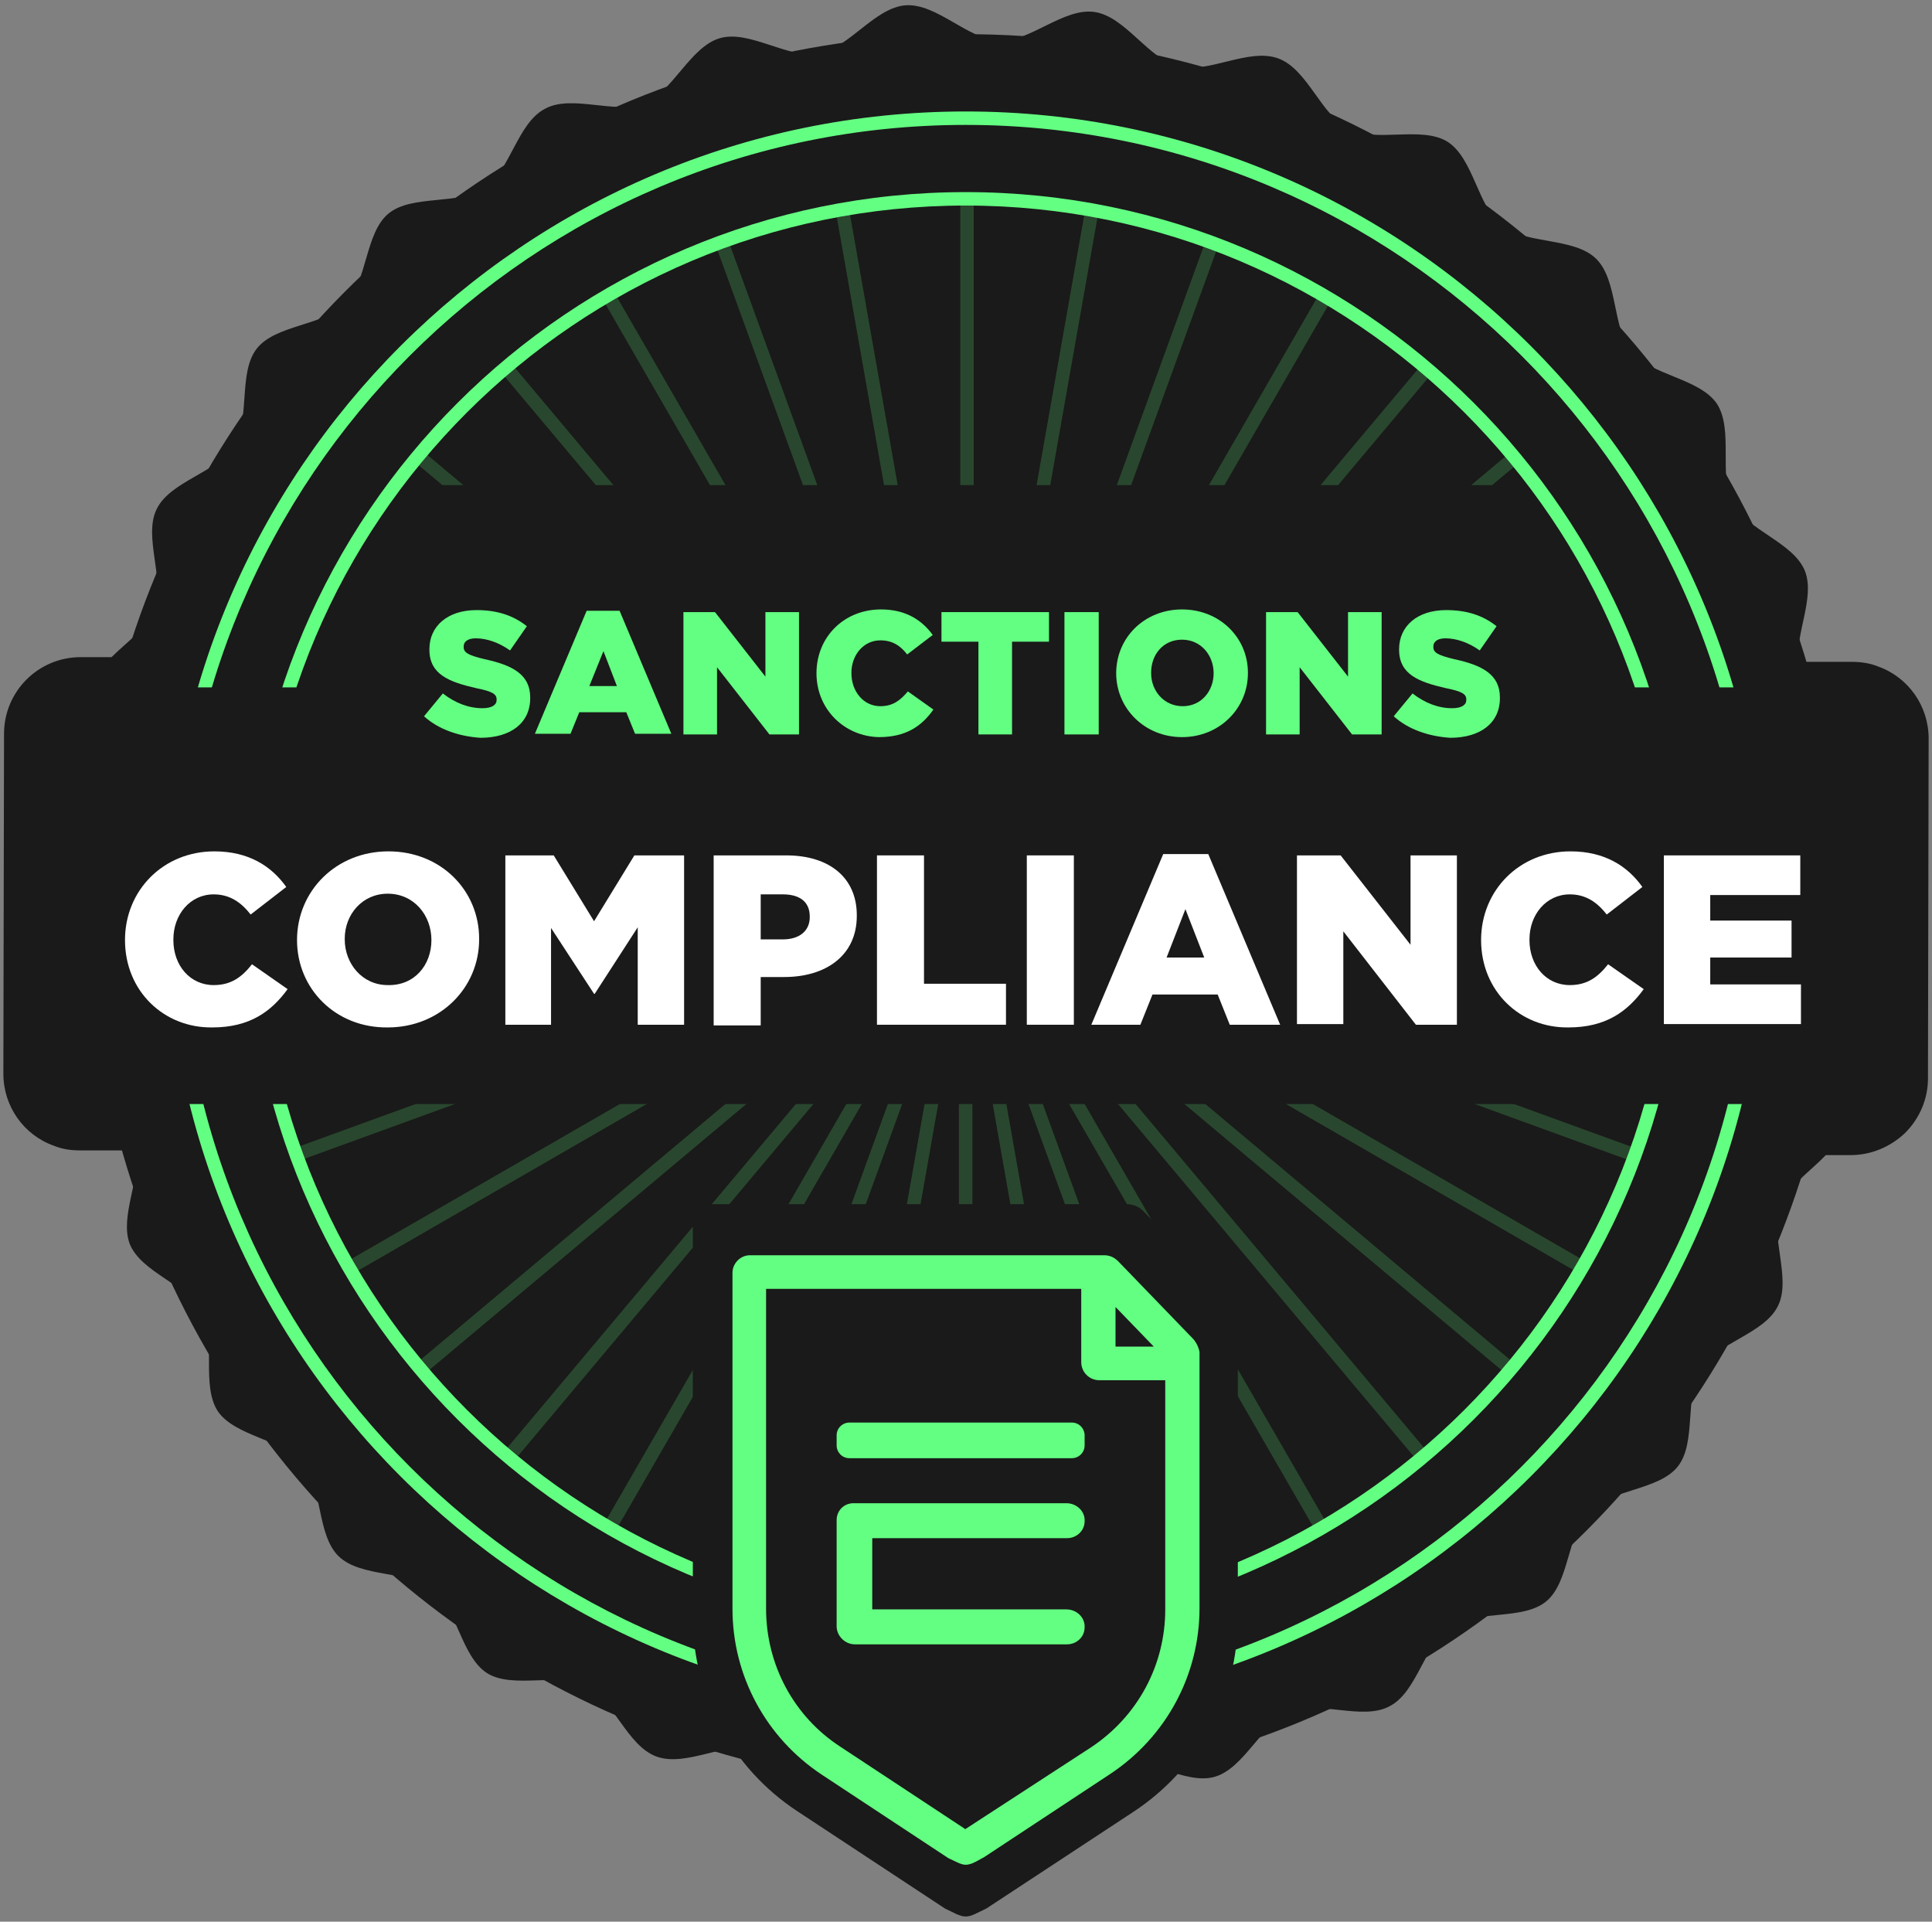 <?xml version="1.0" encoding="UTF-8"?>
<svg xmlns="http://www.w3.org/2000/svg" version="1.1" xmlns:xlink="http://www.w3.org/1999/xlink" viewBox="0 0 287.5 285.962">
  <rect x="0" y="0" width="287.5" height="285.962" fill="#808080" stroke="none"/>
  <defs>
    <style>
      .cls-1 {
        fill: #fff;
      }

      .cls-2 {
        fill: none;
      }

      .cls-3 {
        isolation: isolate;
      }

      .cls-4 {
        fill: #29472e;
      }

      .cls-5 {
        fill: #1a1a1a;
      }

      .cls-6 {
        fill: #63ff82;
      }

      .cls-7 {
        clip-path: url(#clippath);
      }
    </style>
    <clipPath id="clippath">
      <rect class="cls-2" x="34.7" y="19.987" width="217.8" height="52.2"/>
    </clipPath>
  </defs>
  <!-- Generator: Adobe Illustrator 28.7.1, SVG Export Plug-In . SVG Version: 1.2.0 Build 142)  -->
  <g>
    <g id="Layer_1">
      <g>
        <path class="cls-5" d="M286.9,160.487l.1-50.6c0-4.8-3-9.1-7.5-10.7-1.2-.5-2.6-.7-3.9-.7h-8c-.4-4.3,2.5-9.6,1-13.5-1.7-4.3-8.7-6.1-10.8-10.2-2.1-4.1.2-10.8-2.3-14.7-2.6-3.8-9.7-4.2-12.7-7.7-2.9-3.5-2-10.7-5.3-13.9s-10.4-2.1-14-4.9c-3.6-2.8-4.2-10-8.1-12.5-3.9-2.4-10.6.2-14.7-1.9-4.1-2-6.1-8.9-10.5-10.5s-10.4,2.3-14.8,1.2c-4.5-1.1-7.9-7.4-12.5-8.1-4.6-.7-9.7,4.5-14.2,4.3-4.6-.2-9.3-5.6-13.9-5.3-4.6.3-8.5,6.4-13,7.2s-10.3-3.6-14.7-2.3c-4.4,1.3-7,8-11.2,9.7-4.3,1.7-10.8-1.4-14.8.8-4.1,2.1-5.2,9.3-9,11.8-3.8,2.6-10.8.9-14.3,3.8-3.5,2.9-3.1,10.1-6.4,13.4-3.2,3.3-10.4,3.1-13.2,6.7-2.8,3.6-.9,10.5-3.4,14.5-2.4,3.9-9.5,5.2-11.5,9.4-2,4.1,1.3,10.5-.3,14.8-1,2.8-4.1,4.9-6.4,7.2h-4.6c-6.3,0-11.4,5.1-11.4,11.4l-.1,50.6c0,4.8,3,9.1,7.5,10.7,1.2.5,2.5.7,3.9.7h8.4c.6,4.3-2.5,9.9-1,13.9,1.7,4.3,8.7,6.1,10.8,10.2,2.1,4.1-.2,10.8,2.3,14.7,2.6,3.8,9.7,4.2,12.7,7.7,2.9,3.5,2,10.7,5.3,13.9,3.3,3.2,10.4,2.1,14,4.9s4.2,10,8.1,12.5c3.9,2.4,10.6-.2,14.7,1.9,4.1,2,6.1,8.9,10.5,10.5s10.4-2.3,14.8-1.2c4.5,1.1,7.9,7.4,12.5,8.1s9.7-4.5,14.2-4.3c4.6.2,9.3,5.6,13.9,5.3,4.6-.3,8.5-6.4,13-7.2,4.5-.8,10.3,3.6,14.7,2.3,4.4-1.3,7-8,11.2-9.7,4.3-1.7,10.8,1.4,14.8-.8,4.1-2.1,5.2-9.3,9-11.8,3.8-2.6,10.8-.9,14.3-3.8s3.1-10.1,6.4-13.4c3.2-3.3,10.4-3.1,13.2-6.7s.9-10.5,3.4-14.5c2.4-3.9,9.5-5.2,11.5-9.4,2-4.1-1.3-10.5.3-14.8,1.1-2.9,4.4-5.1,6.8-7.6h3.7c3,0,5.9-1.2,8.1-3.3,2.2-2.2,3.4-5.1,3.4-8.1Z"/>
        <circle class="cls-5" cx="143.7" cy="135.587" r="130.5"/>
        <g class="cls-7">
          <g>
            <rect class="cls-4" x="142.9" y="30.387" width="2" height="106"/>
            <rect class="cls-4" x="133.688" y="31.203" width="2" height="105.998" transform="translate(-12.573 24.661) rotate(-9.997)"/>
            <rect class="cls-4" x="124.798" y="33.59" width="2" height="106" transform="translate(-22.028 48.244) rotate(-19.999)"/>
            <rect class="cls-4" x="116.377" y="37.496" width="2" height="105.998" transform="translate(-29.522 70.815) rotate(-30.001)"/>
            <rect class="cls-4" x="108.81" y="42.832" width="2" height="105.997" transform="translate(-35.908 93.01) rotate(-40.002)"/>
            <rect class="cls-4" x="102.381" y="49.392" width="2" height="105.997" transform="translate(-41.508 115.764) rotate(-49.998)"/>
            <rect class="cls-4" x="96.965" y="56.93" width="2" height="105.998" transform="translate(-46.219 139.803) rotate(-59.999)"/>
            <rect class="cls-4" x="93.071" y="65.3" width="2" height="106" transform="translate(-49.268 166.24) rotate(-70.001)"/>
            <rect class="cls-4" x="140.681" y="117.3" width="105.996" height="2" transform="translate(-28.775 73.351) rotate(-19.993)"/>
            <rect class="cls-4" x="136.82" y="109.017" width="105.996" height="2" transform="translate(-29.577 109.602) rotate(-29.988)"/>
            <rect class="cls-4" x="131.535" y="101.34" width="106.007" height="2" transform="translate(-22.616 142.527) rotate(-39.99)"/>
            <rect class="cls-4" x="124.979" y="94.823" width="105.996" height="2" transform="translate(-9.843 170.534) rotate(-49.99)"/>
            <rect class="cls-4" x="117.397" y="89.66" width="105.996" height="2" transform="translate(6.706 192.931) rotate(-60.012)"/>
            <rect class="cls-4" x="109.033" y="85.554" width="105.996" height="2" transform="translate(25.293 209.226) rotate(-70.007)"/>
            <rect class="cls-4" x="100.13" y="83.308" width="106.002" height="2" transform="translate(43.492 220.457) rotate(-79.991)"/>
          </g>
        </g>
        <path class="cls-6" d="M143.7,254.587c-65.6,0-119-53.4-119-119S78.1,16.587,143.7,16.587s119,53.4,119,119-53.4,119-119,119ZM143.7,18.587c-64.5,0-117,52.5-117,117s52.5,117,117,117,117-52.5,117-117S208.2,18.587,143.7,18.587Z"/>
        <g>
          <rect class="cls-4" x="142.7" y="135.587" width="2" height="106"/>
          <rect class="cls-4" x="151.888" y="134.8" width="2" height="105.998" transform="translate(-30.281 29.393) rotate(-9.997)"/>
          <rect class="cls-4" x="160.795" y="132.389" width="2" height="106" transform="translate(-53.647 66.513) rotate(-19.999)"/>
          <rect class="cls-4" x="169.184" y="128.489" width="2" height="105.998" transform="translate(-67.945 109.41) rotate(-30.001)"/>
          <rect class="cls-4" x="176.706" y="123.233" width="2" height="105.997" transform="translate(-71.705 155.467) rotate(-40.002)"/>
          <rect class="cls-4" x="183.293" y="116.73" width="2" height="105.997" transform="translate(-64.189 201.797) rotate(-49.998)"/>
          <rect class="cls-4" x="188.566" y="109.096" width="2" height="105.998" transform="translate(-45.596 245.213) rotate(-59.999)"/>
          <rect class="cls-4" x="192.527" y="100.79" width="2" height="106" transform="translate(-17.176 283.05) rotate(-70.001)"/>
          <rect class="cls-4" x="40.853" y="152.706" width="105.996" height="2" transform="translate(-46.898 41.352) rotate(-19.993)"/>
          <rect class="cls-4" x="44.794" y="161.235" width="105.996" height="2" transform="translate(-67.996 70.596) rotate(-29.988)"/>
          <rect class="cls-4" x="50.13" y="168.629" width="106.007" height="2" transform="translate(-84.896 105.947) rotate(-39.99)"/>
          <rect class="cls-4" x="56.666" y="175.286" width="105.996" height="2" transform="translate(-95.864 146.942) rotate(-49.99)"/>
          <rect class="cls-4" x="64.163" y="180.496" width="105.996" height="2" transform="translate(-98.597 192.258) rotate(-60.012)"/>
          <rect class="cls-4" x="72.525" y="184.358" width="105.996" height="2" transform="translate(-91.582 239.94) rotate(-70.007)"/>
          <rect class="cls-4" x="81.46" y="186.731" width="106.002" height="2" transform="translate(-73.782 287.518) rotate(-79.991)"/>
        </g>
        <path class="cls-6" d="M143.7,242.587c-59,0-107-48-107-107S84.7,28.587,143.7,28.587s107,48,107,107-48,107-107,107ZM143.7,30.587c-57.9,0-105,47.1-105,105s47.1,105,105,105c57.9,0,105-47.1,105-105,0-57.9-47.1-105-105-105Z"/>
        <rect class="cls-5" x="20.6" y="102.287" width="246.9" height="62"/>
        <g>
          <path class="cls-5" d="M183.2,193.787l-13-13.5c-.6-.7-1.6-1.1-2.5-1.1h-61.5c-1.7,0-3.1,1.4-3.1,3.1v58.4c0,11.6,5.8,22.4,15.5,28.8l22,14.5.2.1c1.1.5,2,1.1,2.9,1.1s1.8-.6,2.9-1.1l.2-.1,21.9-14.4c9.7-6.4,15.5-17.1,15.5-28.8v-44.4c-0-1-.3-1.9-1-2.6Z"/>
          <g>
            <path class="cls-6" d="M129.8,223.687h28.9c1.5,0,2.8,1.2,2.7,2.7,0,1.4-1.2,2.5-2.6,2.5h-29v10.6h28.9c1.5,0,2.8,1.2,2.7,2.7,0,1.4-1.2,2.5-2.6,2.5h-31.6c-1.4,0-2.7-1.2-2.7-2.7v-15.8c0-1.4,1.1-2.5,2.5-2.5l2.8-0h0Z"/>
            <path class="cls-6" d="M126.4,216.987h33.1c1,0,1.9-.8,1.9-1.9v-1.5c0-1-.8-1.9-1.9-1.9h-33.1c-1,0-1.9.8-1.9,1.9v1.5c0,1,.8,1.9,1.9,1.9Z"/>
            <path class="cls-6" d="M177.6,199.287l-11.2-11.6c-.6-.6-1.3-.9-2.1-.9h-52.7c-1.4,0-2.6,1.2-2.6,2.6v50c0,10,5,19.2,13.3,24.7l18.8,12.4.2.1c.9.4,1.7.9,2.4.9.8,0,1.6-.5,2.5-1l.2-.1,18.8-12.4c8.3-5.5,13.3-14.7,13.3-24.7v-38.1c-.1-.6-.4-1.3-.9-1.9ZM171.7,200.387h-5.7v-5.9l5.7,5.9ZM173.4,239.487c0,8.3-4.1,15.9-11,20.5l-18.6,12.1q-.1,0-.1.1s-.1,0-.2-.1l-18.5-12.2c-6.9-4.5-11-12.2-11-20.5v-47.6h46.9v10.9c0,1.5,1.2,2.7,2.7,2.7h9.8v34.1Z"/>
          </g>
        </g>
        <g class="cls-3">
          <path class="cls-6" d="M63.1,106.587l2.8-3.4c1.8,1.4,3.8,2.2,5.9,2.2,1.4,0,2.1-.5,2.1-1.2v-.1c0-.8-.6-1.2-3.1-1.7-3.9-.9-6.9-2-6.9-5.7v-.1c0-3.4,2.7-5.8,7-5.8,3.1,0,5.5.8,7.5,2.4l-2.5,3.6c-1.7-1.2-3.5-1.8-5.1-1.8-1.2,0-1.8.5-1.8,1.2v.1c0,.8.6,1.2,3.1,1.8,4.2.9,6.8,2.3,6.8,5.7v.1c0,3.7-2.9,5.9-7.4,5.9-3.1-.2-6.2-1.2-8.4-3.2Z"/>
          <path class="cls-6" d="M87.3,90.887h4.9l7.7,18.3h-5.4l-1.3-3.2h-7l-1.3,3.2h-5.3l7.7-18.3ZM91.8,102.087l-2-5.2-2.1,5.2h4.1Z"/>
          <path class="cls-6" d="M101.7,91.087h4.7l7.5,9.6v-9.6h5v18.2h-4.4l-7.8-10v10h-5v-18.2h-0Z"/>
          <path class="cls-6" d="M121.5,100.187h0c0-5.4,4.1-9.5,9.6-9.5,3.7,0,6.1,1.6,7.7,3.8l-3.8,2.9c-1-1.3-2.2-2.1-4-2.1-2.5,0-4.3,2.2-4.3,4.8v.1c0,2.7,1.8,4.9,4.3,4.9,1.9,0,3-.9,4.1-2.2l3.8,2.7c-1.7,2.4-4,4.1-8.1,4.1-5.1-.1-9.3-4.1-9.3-9.5Z"/>
          <path class="cls-6" d="M145.6,95.487h-5.5v-4.4h16v4.4h-5.5v13.8h-5v-13.8Z"/>
          <path class="cls-6" d="M158.4,91.087h5.1v18.2h-5.1v-18.2Z"/>
          <path class="cls-6" d="M166.1,100.187h0c0-5.3,4.2-9.5,9.8-9.5s9.8,4.2,9.8,9.4v.1c0,5.2-4.2,9.5-9.8,9.5s-9.8-4.3-9.8-9.5ZM180.6,100.187h0c0-2.7-1.9-5-4.7-5s-4.6,2.2-4.6,4.9v.1c0,2.6,1.9,4.9,4.7,4.9s4.6-2.3,4.6-4.9Z"/>
          <path class="cls-6" d="M188.4,91.087h4.7l7.5,9.6v-9.6h5v18.2h-4.4l-7.8-10v10h-5v-18.2Z"/>
          <path class="cls-6" d="M207.4,106.587l2.8-3.4c1.8,1.4,3.8,2.2,5.9,2.2,1.4,0,2.1-.5,2.1-1.2v-.1c0-.8-.6-1.2-3.1-1.7-3.9-.9-6.9-2-6.9-5.7v-.1c0-3.4,2.7-5.8,7-5.8,3.1,0,5.5.8,7.5,2.4l-2.5,3.6c-1.7-1.2-3.5-1.8-5.1-1.8-1.2,0-1.8.5-1.8,1.2v.1c0,.8.6,1.2,3.1,1.8,4.2.9,6.8,2.3,6.8,5.7v.1c0,3.7-2.9,5.9-7.4,5.9-3.1-.2-6.2-1.2-8.4-3.2Z"/>
        </g>
        <g class="cls-3">
          <path class="cls-1" d="M18.6,139.887h0c0-7.4,5.7-13.2,13.3-13.2,5.1,0,8.5,2.2,10.7,5.3l-5.3,4.1c-1.4-1.8-3.1-3-5.5-3-3.5,0-6,3-6,6.7v.1c0,3.8,2.5,6.7,6,6.7,2.6,0,4.2-1.2,5.7-3.1l5.3,3.7c-2.4,3.3-5.6,5.7-11.2,5.7-7.2.1-13-5.4-13-13Z"/>
          <path class="cls-1" d="M44.2,139.887h0c0-7.3,5.8-13.2,13.6-13.2,7.8,0,13.5,5.8,13.5,13v.1c0,7.2-5.8,13.1-13.6,13.1-7.7.1-13.5-5.7-13.5-13ZM64.2,139.887h0c0-3.7-2.6-6.9-6.5-6.9-3.8,0-6.4,3.1-6.4,6.7v.1c0,3.6,2.6,6.8,6.4,6.8,4,.1,6.5-3,6.5-6.7Z"/>
          <path class="cls-1" d="M75,127.287h7.4l6,9.8,6-9.8h7.4v25.2h-6.9v-14.5l-6.4,9.9h-.1l-6.4-9.8v14.4h-6.8v-25.2h-.2Z"/>
          <path class="cls-1" d="M106.2,127.287h10.8c6.4,0,10.5,3.3,10.5,8.9v.1c0,5.9-4.6,9.1-10.8,9.1h-3.5v7.2h-7v-25.3ZM116.5,139.787c2.5,0,4-1.3,4-3.3v-.1c0-2.2-1.5-3.3-4-3.3h-3.3v6.7h3.3v-0Z"/>
          <path class="cls-1" d="M130.5,127.287h7v19.1h12.2v6.1h-19.2v-25.2Z"/>
          <path class="cls-1" d="M152.8,127.287h7v25.2h-7v-25.2Z"/>
          <path class="cls-1" d="M173.1,127.087h6.7l10.7,25.4h-7.5l-1.8-4.5h-9.7l-1.8,4.5h-7.3l10.7-25.4ZM179.2,142.487l-2.8-7.2-2.8,7.2h5.6Z"/>
          <path class="cls-1" d="M193,127.287h6.5l10.4,13.3v-13.3h6.9v25.2h-6.1l-10.8-13.9v13.8h-6.9v-25.1Z"/>
          <path class="cls-1" d="M220.4,139.887h0c0-7.4,5.7-13.2,13.3-13.2,5.1,0,8.5,2.2,10.7,5.3l-5.3,4.1c-1.4-1.8-3.1-3-5.5-3-3.5,0-6,3-6,6.7v.1c0,3.8,2.5,6.7,6,6.7,2.6,0,4.2-1.2,5.7-3.1l5.3,3.7c-2.4,3.3-5.6,5.7-11.2,5.7-7.2.1-13-5.4-13-13Z"/>
          <path class="cls-1" d="M247.6,127.287h20.3v5.9h-13.4v3.8h12.1v5.5h-12.1v4h13.5v5.9h-20.4v-25.1h0Z"/>
        </g>
      </g>
    </g>
  </g>
</svg>
